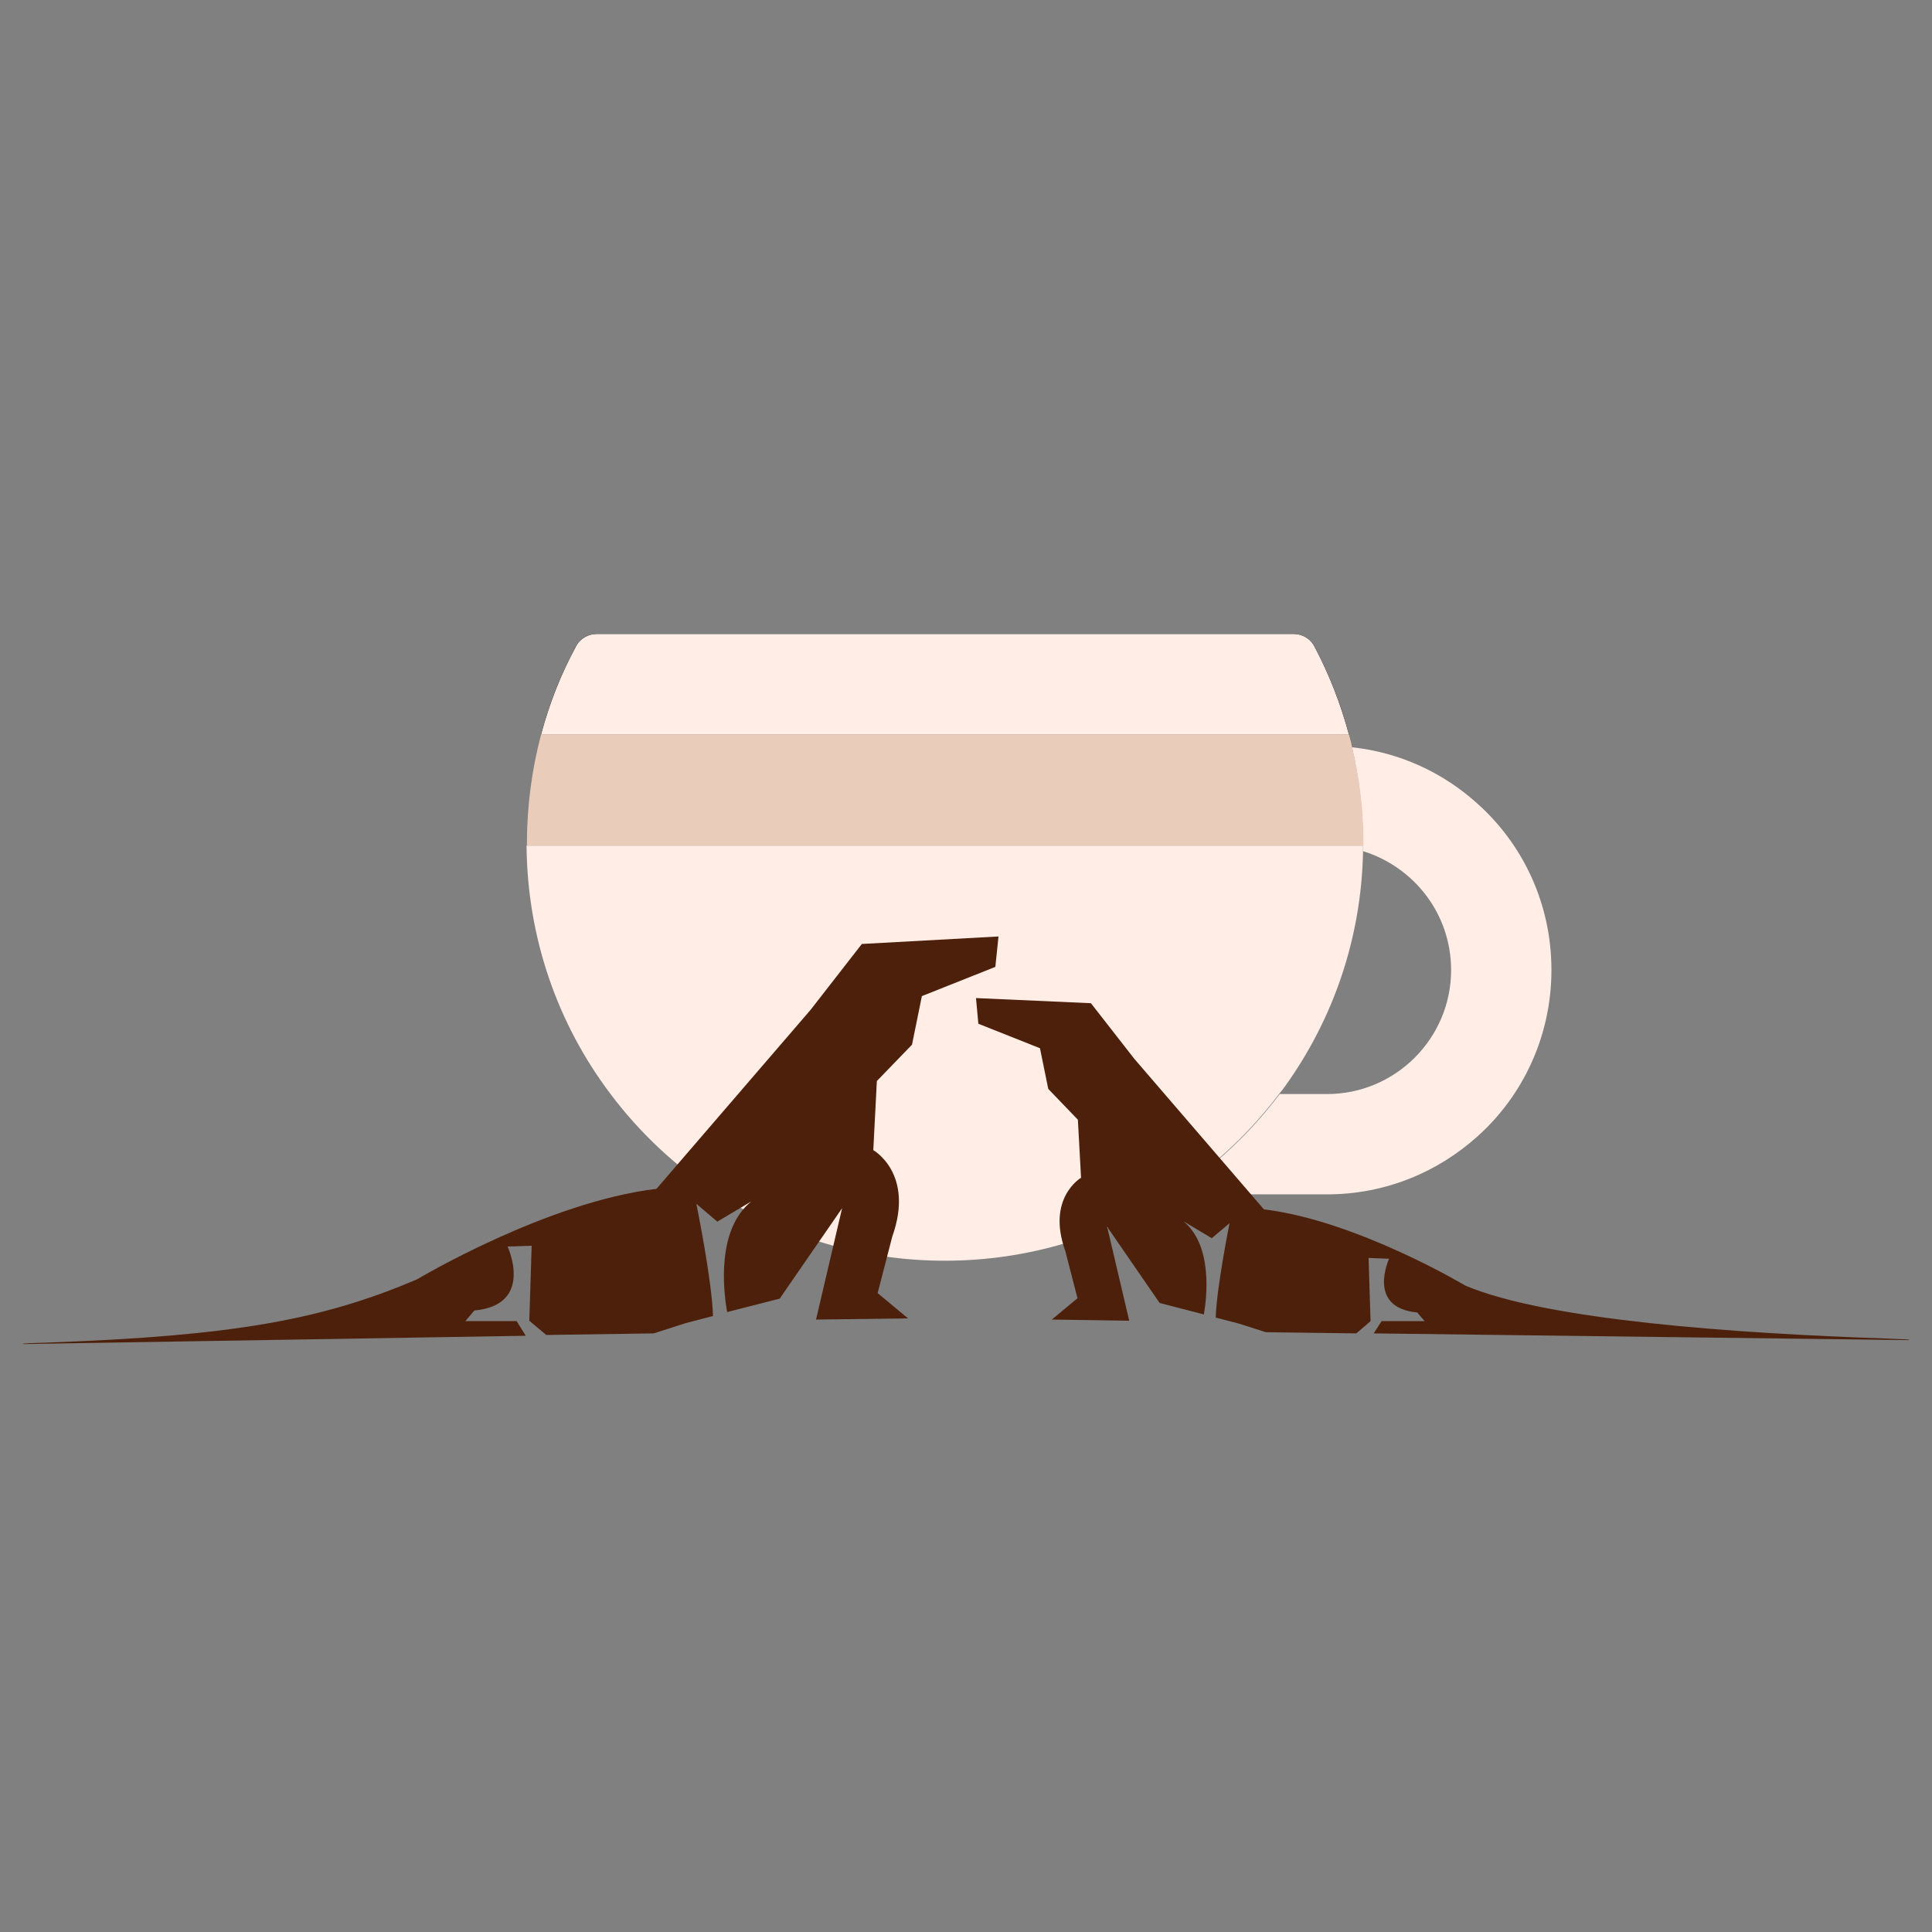 <svg xmlns="http://www.w3.org/2000/svg" width="512" height="512" viewBox="0 0 512 512" fill="none"><rect x="0" y="0" width="512" height="512" fill="#808080" stroke="none"/><path d="M357.452 194.585H143.41C145.608 186.421 148.643 178.676 152.621 171.349C153.667 169.256 155.865 168 158.168 168H342.799C345.101 168 347.299 169.256 348.346 171.349C352.219 178.676 355.254 186.421 357.452 194.585Z" fill="black"></path><path d="M357.452 194.585H143.41C145.608 186.421 148.643 178.676 152.621 171.349C153.667 169.256 155.865 168 158.168 168H342.799C345.101 168 347.299 169.256 348.346 171.349C352.219 178.676 355.254 186.421 357.452 194.585Z" fill="black"></path><path d="M357.452 194.585H143.41C145.608 186.421 148.643 178.676 152.621 171.349C153.667 169.256 155.865 168 158.168 168H342.799C345.101 168 347.299 169.256 348.346 171.349C352.219 178.676 355.254 186.421 357.452 194.585Z" fill="#FFEDE6"></path><path d="M411.145 257.068C411.145 274.547 403.609 290.352 391.573 301.132C381.001 310.657 367.081 316.518 351.695 316.518H310.666C314.539 314.006 318.202 311.285 321.656 308.354C328.145 302.912 334.007 296.736 339.135 289.933H351.695C369.802 289.933 384.56 275.175 384.56 257.068C384.56 242.206 374.722 229.751 361.22 225.564C361.22 225.145 361.22 224.622 361.22 224.203C361.22 223.994 361.22 223.68 361.22 223.471C361.22 214.679 360.173 206.201 358.289 198.037C371.058 199.398 382.571 204.84 391.573 213.004C403.609 223.785 411.145 239.485 411.145 257.068Z" fill="#FFEDE6"></path><path d="M361.325 223.369C361.325 223.578 361.325 223.892 361.325 224.102H139.643C139.643 223.892 139.643 223.578 139.643 223.369C139.643 213.426 141.003 203.692 143.411 194.586H357.452C357.766 195.633 358.08 196.784 358.29 197.935C360.278 206.099 361.325 214.682 361.325 223.369Z" fill="#EACCBB"></path><path d="M361.221 224.204C361.221 224.728 361.221 225.146 361.221 225.565C360.803 248.801 353.162 270.362 340.498 287.945C340.079 288.573 339.556 289.201 339.032 289.829C333.904 296.633 328.042 302.808 321.553 308.251C318.099 311.181 314.331 313.902 310.563 316.414C293.293 327.614 272.569 334.103 250.38 334.103C228.191 334.103 207.572 327.614 190.197 316.414C179.207 309.297 169.578 300.296 161.728 289.829C147.912 271.513 139.748 248.801 139.539 224.1H361.221V224.204Z" fill="#FFEDE6"></path><path d="M228.399 250.162L214.793 267.642L173.973 315.055C144.876 318.509 110.546 339.023 110.546 339.023C85.112 349.908 61.307 353.99 13.37 355.77C13.056 355.77 7.823 355.979 7.509 355.979C5.415 356.084 6.043 356.188 6.253 356.188L139.328 353.99L136.921 350.118H123.315L125.722 347.292C141.736 345.827 134.514 330.336 134.514 330.336L140.898 330.127L140.27 350.013L144.771 353.781L173.24 353.362L181.718 350.641L188.94 348.757C188.731 339.547 184.544 319.032 184.544 319.032L190.091 323.742L199.093 318.404C189.882 325.835 191.661 341.954 192.708 347.71L206.629 344.152L223.166 320.184L216.258 349.699L240.645 349.385L232.586 342.687L236.458 327.719C242.424 310.973 231.434 304.798 231.434 304.798L232.376 286.481L241.692 276.852L244.308 263.978L263.776 256.233L264.614 248.174L228.399 250.162Z" fill="#4D200B"></path><path d="M289.106 265.861L300.619 280.618L334.95 320.496C359.442 323.427 388.33 340.696 388.33 340.696C409.786 349.802 459.502 353.361 499.799 354.721C500.008 354.721 504.509 354.931 504.718 354.931C506.497 355.035 505.974 355.14 505.765 355.14L364.047 353.361L366.14 350.116H377.549L375.56 347.814C362.058 346.558 368.129 333.579 368.129 333.579L362.686 333.37L363.21 350.116L359.442 353.361L335.473 353.047L328.251 350.744L322.181 349.174C322.39 341.324 325.844 324.159 325.844 324.159L321.134 328.136L313.598 323.636C321.343 329.916 319.878 343.522 319.041 348.337L307.318 345.302L293.398 325.101L299.259 350.012L278.744 349.698L285.548 344.046L282.303 331.486C277.279 317.461 286.49 312.123 286.49 312.123L285.652 296.737L277.802 288.573L275.604 277.792L259.276 271.303L258.648 264.5L289.106 265.861Z" fill="#4D200B"></path></svg>
